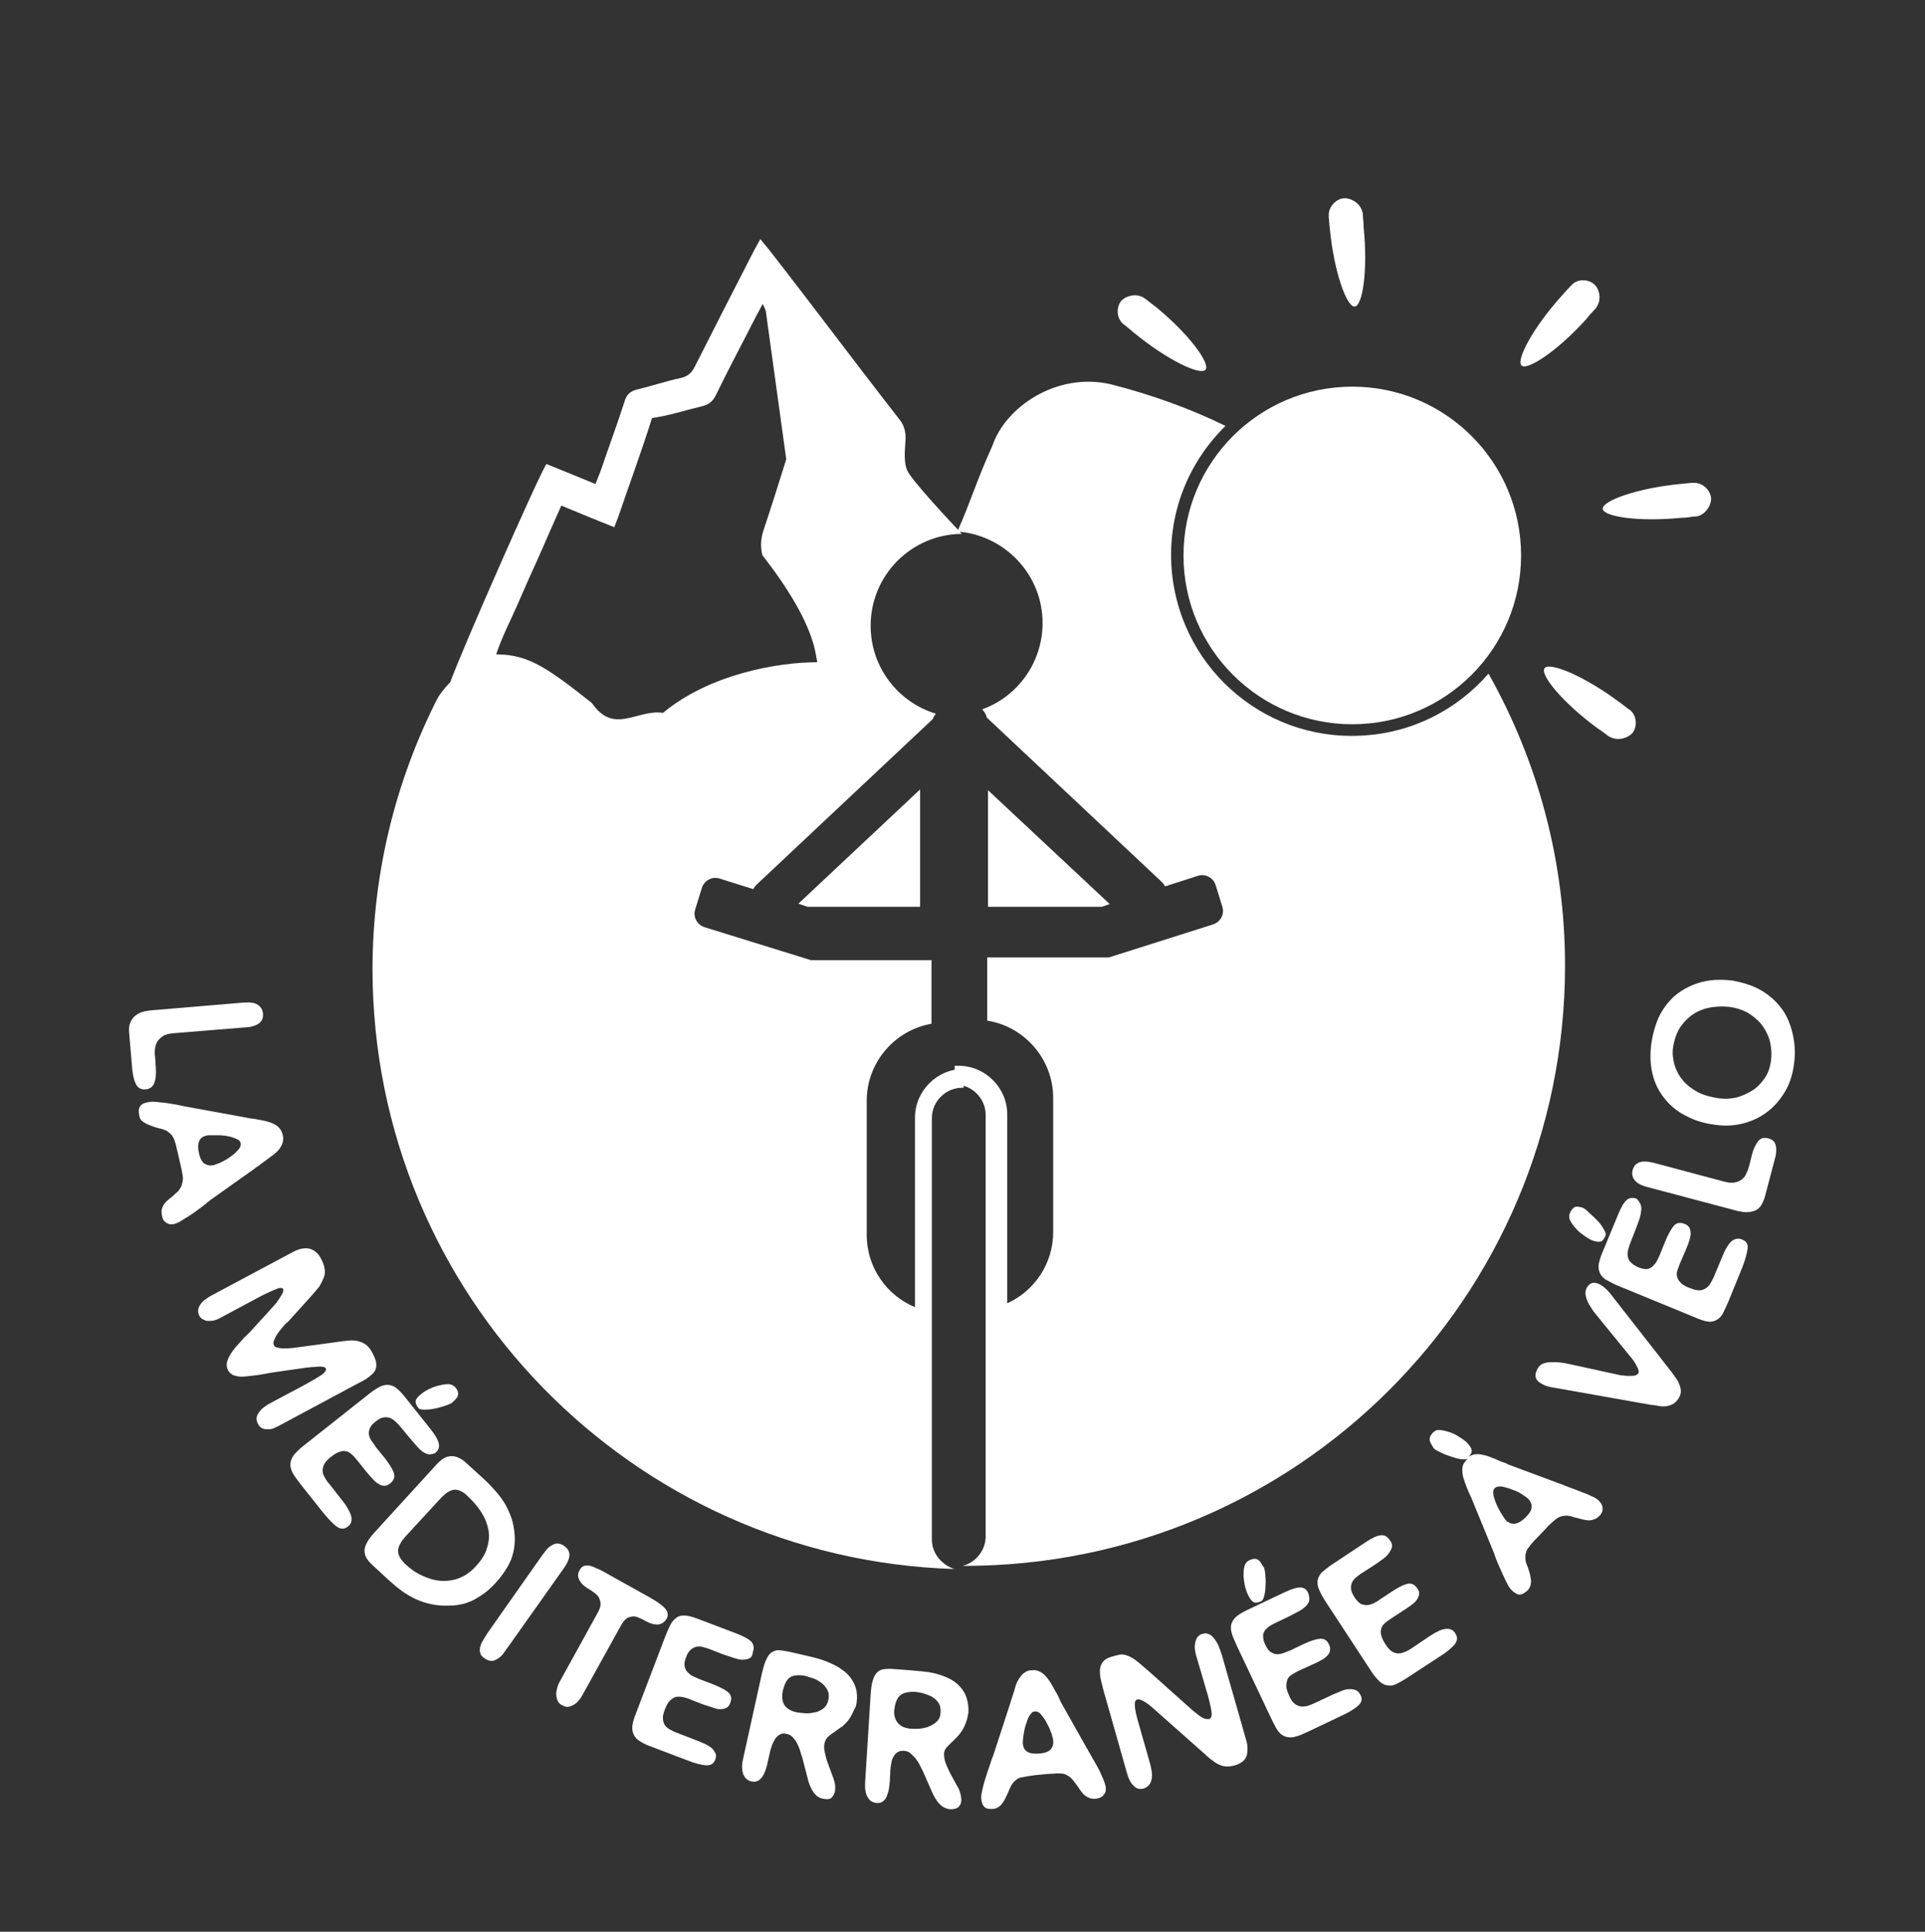 <?xml version="1.0" encoding="utf-8"?>
<!-- Generator: Adobe Illustrator 19.1.0, SVG Export Plug-In . SVG Version: 6.00 Build 0)  -->
<svg version="1.1" id="Calque_1" xmlns="http://www.w3.org/2000/svg" xmlns:xlink="http://www.w3.org/1999/xlink" x="0px" y="0px"
	 viewBox="0 0 490.4 492.1" style="enable-background:new 0 0 490.4 492.1;" xml:space="preserve">
<rect x="0" y="0" width="490.4" height="492.1" fill="#333333" stroke="none"/>
<style type="text/css">
	.st0{fill:#FFFFFF;}
	.st1{fill:none;}
</style>
<g>
	<g>
		<path class="st0" d="M44.3,263.2c-1.2,0.1-2.1,0.3-2.7,0.7c-0.6,0.4-1.1,0.8-1.5,1.4c-0.3,0.5-0.5,1.1-0.6,1.8
			c-0.1,0.7-0.1,1.3,0,2l0.2,2.9c0.1,1.6,0,2.9-0.4,3.9c-0.4,1-1.1,1.5-2.2,1.6c-1.1,0.1-1.9-0.3-2.4-1.2c-0.5-0.9-0.8-2.1-1-3.8
			l-0.8-9.4c-0.1-1.1,0-2,0.3-2.6c0.3-0.7,0.7-1.3,1.2-1.7c0.5-0.4,1.1-0.8,1.8-1c0.7-0.2,1.4-0.3,2.1-0.4l23.7-2
			c1.7-0.1,2.9,0,3.7,0.6c0.8,0.5,1.2,1.3,1.3,2.2c0,0.4,0,0.8-0.1,1.2c-0.1,0.4-0.4,0.8-0.7,1.1c-0.3,0.3-0.8,0.6-1.4,0.8
			c-0.6,0.2-1.3,0.4-2.1,0.4L44.3,263.2z"/>
		<path class="st0" d="M53.6,305.7L53.6,305.7c-0.1,0.1-0.3,0.3-0.5,0.4s-0.4,0.3-0.6,0.5c-0.6,0.5-1.3,1-2.1,1.6
			c-0.8,0.6-1.5,1.1-2.3,1.6s-1.5,0.9-2.1,1.3c-0.7,0.4-1.2,0.6-1.6,0.7l0,0c-0.2,0-0.4,0.1-0.7,0.1c-0.3,0-0.6,0-0.9-0.2
			c-0.3-0.1-0.6-0.3-0.9-0.6c-0.3-0.3-0.5-0.7-0.6-1.3c-0.1-0.6-0.2-1.1-0.1-1.6c0.1-0.5,0.3-0.9,0.5-1.3c0.3-0.4,0.6-0.8,1-1.1
			c0.4-0.4,0.8-0.7,1.2-1c0.4-0.3,0.7-0.7,1.1-1c0.4-0.3,0.7-0.7,0.9-1.1c0.3-0.4,0.4-0.8,0.5-1.2c0.1-0.4,0.2-0.8,0.2-1.3
			c0-0.5-0.1-1-0.2-1.5c-0.1-0.5-0.2-1.2-0.4-1.9l-0.7-3.1c-0.2-0.8-0.4-1.5-0.5-2.1c-0.2-0.6-0.3-1.1-0.5-1.5s-0.4-0.8-0.7-1.1
			c-0.3-0.3-0.7-0.6-1.1-0.9c-0.4-0.2-1.1-0.5-2.1-0.7c-0.5-0.1-1.1-0.3-1.6-0.5c-0.5-0.2-1-0.4-1.5-0.6c-0.4-0.2-0.8-0.5-1.2-0.8
			c-0.3-0.3-0.5-0.7-0.6-1.2c-0.2-1-0.2-1.8,0.1-2.3c0.3-0.6,0.9-1,2-1.2c0.5-0.1,1.2-0.2,2.1-0.1c0.9,0.1,1.8,0.2,2.8,0.3
			c1,0.2,2,0.3,2.9,0.5c1,0.2,1.8,0.4,2.5,0.5c0.2,0,0.4,0.1,0.6,0.1c0.2,0,0.3,0.1,0.5,0.1l0,0l13.7,2.5c0.3,0.1,0.7,0.1,1,0.2
			c0.3,0,0.6,0.1,0.9,0.1c1,0.2,1.8,0.3,2.7,0.5c0.8,0.2,1.6,0.4,2.2,0.7c0.6,0.3,1.2,0.6,1.6,1.1c0.4,0.4,0.7,1,0.9,1.7
			c0.2,0.7,0.2,1.4,0,2.1c-0.2,0.6-0.5,1.2-1,1.8c-0.5,0.6-1.1,1.1-1.8,1.6c-0.7,0.5-1.5,1.1-2.3,1.7c-0.3,0.2-0.6,0.4-0.9,0.7
			c-0.3,0.2-0.7,0.4-1,0.7L53.6,305.7z M50.7,290.8c-0.3,0.8-0.3,1.8,0,3c0.3,1.4,0.8,2.3,1.5,2.7c0.7,0.4,1.4,0.5,2.3,0.3
			c0.3-0.1,0.8-0.3,1.6-0.6c0.8-0.4,1.6-0.8,2.4-1.4c0.8-0.5,1.5-1.1,2.1-1.8c0.6-0.6,0.8-1.2,0.7-1.8c-0.1-0.4-0.3-0.7-0.7-0.9
			c-0.4-0.2-0.9-0.4-1.5-0.6c-0.6-0.2-1.2-0.3-1.9-0.4c-0.7-0.1-1.3-0.1-1.9-0.1c-0.6,0-1.2,0-1.7,0c-0.5,0-0.8,0-1,0.1
			C51.6,289.5,51,290,50.7,290.8z"/>
		<path class="st0" d="M71.9,338.2c-0.5,0.6-0.9,1.1-1.3,1.7c-0.4,0.6-0.6,1.1-0.8,1.6c-0.2,0.5-0.2,0.9,0,1.2
			c0.1,0.3,0.4,0.5,0.9,0.6c0.4,0.1,1,0.2,1.6,0.2c0.6,0,1.3,0,2.1-0.1c0.8-0.1,1.6-0.2,2.4-0.3l8.8-1.2c1.2-0.2,2.3-0.3,3.3-0.4
			c0.9-0.1,1.8,0,2.5,0.2c0.7,0.2,1.4,0.5,2,1s1.1,1.2,1.6,2.2c0.4,0.8,0.7,1.5,0.8,2.1s0.1,1.2-0.1,1.8c-0.2,0.6-0.7,1.2-1.4,1.7
			c-0.7,0.6-1.6,1.2-2.9,1.8l-20.7,11.1c-0.2,0.1-0.5,0.2-0.9,0.4c-0.4,0.2-0.9,0.3-1.4,0.3c-0.5,0-1,0-1.5-0.2
			c-0.5-0.2-0.9-0.6-1.2-1.2c-0.3-0.6-0.4-1.2-0.3-1.7c0.1-0.5,0.4-1,0.7-1.4c0.3-0.4,0.7-0.8,1.1-1.1c0.4-0.3,0.8-0.5,1-0.7
			l9.2-4.9c2.2-1.2,3.7-2.1,4.6-2.7c0.9-0.7,1.2-1.2,1-1.6c-0.1-0.2-0.4-0.4-0.8-0.4c-0.4-0.1-1-0.1-1.7,0c-0.7,0-1.5,0.1-2.4,0.2
			s-1.9,0.3-2.9,0.4l-6.2,0.9l0,0c-0.4,0.1-0.7,0.1-1.1,0.2c-0.4,0.1-0.7,0.1-1.1,0.2c-1,0.2-2,0.3-2.9,0.4
			c-0.9,0.1-1.7,0.2-2.5,0.2c-0.7,0-1.4-0.2-2-0.4c-0.6-0.3-1-0.7-1.3-1.2c-0.3-0.6-0.4-1.3-0.3-1.9c0.1-0.7,0.4-1.3,0.8-2
			c0.4-0.7,0.9-1.4,1.5-2.1s1.3-1.4,1.9-2.1c0.2-0.3,0.5-0.5,0.8-0.8c0.3-0.3,0.5-0.5,0.8-0.8l0,0l4.4-4.8c0.5-0.6,1.1-1.2,1.7-1.9
			c0.6-0.6,1-1.2,1.4-1.8c0.4-0.6,0.7-1.1,0.9-1.5c0.2-0.5,0.2-0.8,0.1-1.1c-0.2-0.3-0.9-0.3-2,0.2c-1.2,0.5-2.8,1.2-4.8,2.3
			l-9.5,5.1c-0.4,0.2-0.9,0.4-1.4,0.5c-0.5,0.1-1,0.1-1.4,0.1c-0.5,0-0.9-0.2-1.3-0.4c-0.4-0.2-0.7-0.5-0.9-0.9
			c-0.3-0.6-0.4-1.1-0.3-1.6c0.1-0.5,0.3-1,0.7-1.5c0.4-0.5,0.8-0.9,1.3-1.2c0.5-0.4,1-0.7,1.6-1l20.6-11c0.4-0.2,0.8-0.4,1.4-0.6
			c0.6-0.2,1.2-0.3,1.9-0.3c0.7,0,1.4,0.2,2,0.6s1.3,1,1.8,2.1c0.5,0.9,0.8,1.8,0.9,2.5c0.1,0.7,0.1,1.5-0.2,2.2
			c-0.3,0.8-0.7,1.6-1.2,2.4c-0.6,0.7-1.3,1.6-2.3,2.7l-5.7,6.3C72.9,337,72.4,337.6,71.9,338.2z"/>
		<path class="st0" d="M109.4,370.5c-0.5,0-1.1-0.3-1.6-0.6c-0.6-0.4-1.1-0.9-1.7-1.6c-0.6-0.7-1.2-1.4-1.9-2.2l-1.9-2.3
			c-0.5-0.6-1-1.2-1.5-1.6c-0.5-0.5-1-0.8-1.5-1c-0.5-0.2-1.1-0.2-1.7-0.1c-0.6,0.1-1.3,0.5-2.1,1.2c-0.7,0.5-1.1,1.1-1.3,1.6
			c-0.2,0.5-0.3,1.1-0.2,1.6c0.1,0.5,0.3,1.1,0.7,1.6s0.7,1,1.1,1.6l2.2,2.7c1.1,1.4,1.9,2.7,2.3,3.7c0.4,1,0.1,2-0.9,2.8
			c-0.5,0.4-1,0.6-1.5,0.6c-0.5,0-1-0.2-1.5-0.5s-1-0.7-1.5-1.3c-0.5-0.5-1-1.1-1.5-1.7l-2.4-3c-0.5-0.6-0.9-1.1-1.4-1.5
			c-0.4-0.4-0.9-0.7-1.4-0.8c-0.5-0.1-1.1-0.1-1.8,0.2c-0.7,0.2-1.4,0.7-2.3,1.4c-0.7,0.6-1.2,1.1-1.5,1.7c-0.3,0.6-0.4,1.1-0.4,1.7
			c0,0.6,0.2,1.1,0.5,1.6c0.3,0.5,0.6,1.1,1.1,1.6l3.2,4.1c0.6,0.7,1.1,1.4,1.5,2.1c0.4,0.7,0.7,1.3,0.9,1.9
			c0.2,0.6,0.2,1.1,0.1,1.6c-0.1,0.5-0.4,0.9-0.9,1.3c-0.9,0.7-1.8,0.7-2.8,0c-1-0.7-2.1-1.9-3.5-3.6l-5.8-7.3
			c-0.9-1.2-1.6-2.1-2-2.9s-0.6-1.6-0.5-2.4c0.1-0.7,0.4-1.4,0.9-2.1c0.5-0.6,1.3-1.4,2.3-2.2l16.3-12.9c1.1-0.9,2.1-1.6,3-2.1
			s1.8-0.7,2.6-0.6c0.7,0.1,1.4,0.4,2,0.9c0.6,0.5,1.3,1.2,2,2.1l6.7,8.4c1.1,1.4,1.8,2.6,2,3.6c0.2,0.9-0.1,1.7-1,2.4
			C110.5,370.3,109.9,370.5,109.4,370.5z M113.7,358c-0.9,0.3-1.8,0.6-2.8,0.8s-1.9,0.3-2.7,0.3c-0.8,0-1.4-0.1-1.6-0.4
			c-0.6-0.7-0.8-1.4-0.7-1.9c0.1-0.5,0.7-1.2,1.7-1.9c0.3-0.3,0.9-0.6,1.6-1c0.8-0.4,1.6-0.7,2.4-0.9s1.7-0.4,2.5-0.4
			c0.8,0,1.4,0.3,1.9,0.8c0.6,0.7,0.8,1.4,0.7,1.9c-0.1,0.6-0.5,1.1-1.2,1.7C115.2,357.4,114.6,357.7,113.7,358z"/>
		<path class="st0" d="M130.2,397.3c-0.8,1.9-2.1,3.9-3.9,5.9c-1,1.1-2.1,2.1-3.1,2.8c-1,0.7-2,1.3-3,1.8c-1,0.4-1.9,0.8-2.8,0.9
			c-0.9,0.2-1.7,0.3-2.5,0.3c-1.7,0.1-3.3,0-4.8-0.3c-1.5-0.3-2.8-0.7-4.1-1.3c-1.3-0.6-2.5-1.3-3.6-2.1c-1.1-0.8-2.3-1.8-3.4-2.8
			l-4.1-3.8c-0.8-0.7-1.4-1.5-1.7-2.1c-0.3-0.7-0.4-1.4-0.3-2c0.1-0.7,0.4-1.3,0.8-2c0.4-0.7,1-1.4,1.6-2.1l15.7-17.2
			c0.5-0.6,1.1-1.1,1.6-1.5s1.2-0.7,1.8-0.8c0.6-0.1,1.3-0.1,2.1,0.2c0.7,0.3,1.6,0.8,2.4,1.6l4.5,4.1c1,0.9,1.9,1.9,2.8,2.9
			c0.9,1,1.7,2.1,2.4,3.2c0.7,1.2,1.2,2.4,1.7,3.7c0.4,1.3,0.7,2.7,0.8,4.3C131.3,393.3,130.9,395.4,130.2,397.3z M103.4,391.3
			c-0.6,0.7-1.1,1.3-1.4,1.9c-0.4,0.6-0.5,1.2-0.6,1.7c0,0.6,0.1,1.1,0.4,1.7c0.3,0.6,0.8,1.2,1.5,1.9c1.3,1.2,2.7,2.2,4.3,2.9
			c1.5,0.7,3.1,1.2,4.7,1.3s3.2-0.1,4.7-0.7c1.5-0.6,3-1.6,4.3-3.1c1.4-1.5,2.4-3.1,2.8-4.7c0.5-1.6,0.6-3.1,0.3-4.6
			c-0.3-1.5-0.9-3-1.8-4.4c-0.9-1.4-2.1-2.8-3.5-4.1l-0.1-0.1c-0.7-0.7-1.4-1.1-2-1.3c-0.6-0.2-1.2-0.3-1.8-0.1
			c-0.6,0.2-1.2,0.5-1.8,1c-0.6,0.5-1.2,1.1-1.8,1.8L103.4,391.3z"/>
		<path class="st0" d="M129.4,419.6c-0.5,0.7-0.9,1.2-1.3,1.8c-0.4,0.5-0.9,0.9-1.4,1.2c-0.5,0.3-0.9,0.5-1.5,0.5
			c-0.5,0-1.1-0.2-1.7-0.6c-0.6-0.4-1-0.8-1.1-1.3c-0.2-0.5-0.2-1-0.1-1.5c0.1-0.5,0.3-1.1,0.7-1.7c0.3-0.6,0.8-1.3,1.2-2l14-19.9
			c0.3-0.4,0.6-0.8,1-1.3c0.4-0.5,0.8-0.8,1.3-1.1c0.5-0.3,1-0.5,1.5-0.5c0.5,0,1.1,0.2,1.7,0.6c0.6,0.4,1,0.9,1.2,1.4
			c0.2,0.5,0.2,1,0.1,1.5c-0.1,0.5-0.3,1-0.6,1.6c-0.3,0.5-0.6,1-0.9,1.4L129.4,419.6z"/>
		<path class="st0" d="M168.5,413.6c-0.5,0.2-1,0.3-1.5,0.2c-0.5,0-1.1-0.2-1.6-0.4c-0.5-0.2-1-0.5-1.4-0.7
			c-0.5-0.3-1.1-0.5-1.5-0.7c-0.5-0.2-1-0.3-1.5-0.2s-1,0.2-1.4,0.5c-0.4,0.3-0.9,0.9-1.3,1.6l-9.7,17.5c-0.3,0.5-0.6,1.1-1,1.6
			c-0.4,0.5-0.8,0.9-1.3,1.2c-0.5,0.3-1,0.5-1.5,0.6c-0.5,0.1-1-0.1-1.6-0.4c-0.6-0.3-1-0.7-1.2-1.3c-0.2-0.5-0.3-1.1-0.3-1.6
			c0-0.6,0.2-1.2,0.3-1.7c0.2-0.6,0.4-1.1,0.7-1.6l9.7-17.6c0.4-0.8,0.6-1.4,0.6-2c0-0.6-0.2-1.1-0.4-1.6c-0.3-0.5-0.6-0.8-1-1.1
			c-0.4-0.3-0.8-0.6-1.1-0.8c-1.3-0.7-2.3-1.5-2.8-2.4c-0.5-0.9-0.6-1.7-0.1-2.6c0.2-0.4,0.5-0.8,0.8-1c0.3-0.2,0.7-0.3,1.3-0.3
			c0.5,0,1.2,0.2,2,0.6c0.8,0.3,1.8,0.8,3,1.5l10.4,5.8c2,1.1,3.5,2.1,4.3,3s0.9,1.8,0.4,2.7C169.4,413,169,413.4,168.5,413.6z"/>
		<path class="st0" d="M190.8,422.5c-0.5,0.2-1.1,0.3-1.7,0.3s-1.4-0.2-2.3-0.5s-1.8-0.6-2.7-0.9l-2.8-1.1c-0.7-0.3-1.4-0.5-2.1-0.7
			c-0.6-0.2-1.2-0.2-1.8-0.1c-0.5,0.1-1,0.4-1.5,0.8c-0.4,0.4-0.9,1.1-1.2,2.1c-0.3,0.8-0.4,1.5-0.3,2c0.1,0.6,0.3,1.1,0.7,1.5
			c0.4,0.4,0.8,0.8,1.4,1.1c0.6,0.3,1.2,0.5,1.8,0.8l3.2,1.2c1.7,0.7,3,1.3,3.9,2c0.9,0.7,1.1,1.7,0.6,2.9c-0.2,0.6-0.6,1-1,1.2
			c-0.4,0.2-0.9,0.3-1.5,0.3c-0.6,0-1.2-0.1-1.9-0.4c-0.7-0.2-1.4-0.5-2.2-0.7l-3.6-1.4c-0.7-0.3-1.4-0.5-2-0.6
			c-0.6-0.1-1.1-0.1-1.7,0c-0.5,0.2-1,0.5-1.5,1c-0.5,0.5-0.9,1.3-1.3,2.4c-0.3,0.8-0.5,1.6-0.4,2.2c0,0.6,0.2,1.2,0.5,1.6
			s0.7,0.8,1.3,1.1c0.5,0.3,1.1,0.6,1.7,0.8l4.9,1.9c0.9,0.3,1.7,0.7,2.4,1c0.7,0.4,1.3,0.7,1.7,1.1s0.7,0.9,0.9,1.3s0.1,1-0.1,1.6
			c-0.4,1-1.2,1.5-2.4,1.4c-1.2-0.1-2.8-0.5-4.8-1.3l-8.7-3.3c-1.4-0.5-2.5-1-3.2-1.5c-0.8-0.4-1.3-1-1.7-1.8
			c-0.3-0.7-0.4-1.4-0.3-2.2c0.1-0.8,0.4-1.8,0.9-3.1l7.4-19.4c0.5-1.3,1-2.5,1.5-3.4c0.5-0.9,1.2-1.5,1.9-1.9
			c0.7-0.3,1.4-0.3,2.2-0.2c0.8,0.1,1.7,0.4,2.8,0.8l10,3.8c1.7,0.7,2.9,1.3,3.6,2c0.6,0.7,0.8,1.6,0.4,2.6
			C191.7,421.9,191.3,422.3,190.8,422.5z"/>
		<path class="st0" d="M216.9,437c-0.4,0.7-0.8,1.3-1.3,1.8c-0.5,0.5-0.9,1-1.5,1.3c-0.5,0.4-1,0.7-1.5,1.1
			c-0.6,0.4-1.2,0.8-1.6,1.2c-0.5,0.4-0.7,0.9-0.9,1.5c-0.2,0.7-0.2,1.5,0,2.4c0.2,0.9,0.4,1.8,0.7,2.6l1.4,3.8l0,0
			c0.2,0.4,0.3,1,0.5,1.7c0.1,0.7,0.1,1.4,0,2c-0.2,0.7-0.5,1.2-0.9,1.6c-0.5,0.4-1.2,0.4-2.2,0.2c-1-0.2-1.8-0.8-2.4-1.7
			c-0.6-0.9-1.2-2.2-1.5-3.7l0,0l-1.3-5c-0.2-0.6-0.4-1.2-0.6-1.9c-0.2-0.7-0.5-1.3-0.8-1.9c-0.3-0.6-0.7-1.1-1.1-1.5
			c-0.4-0.4-0.9-0.7-1.5-0.8l0,0c-0.7-0.2-1.3-0.1-1.8,0.2c-0.5,0.3-0.9,0.7-1.2,1.2c-0.3,0.5-0.6,1.1-0.8,1.7
			c-0.2,0.6-0.4,1.2-0.5,1.8l-0.5,2.2c-0.2,1.1-0.5,2-0.8,2.7s-0.6,1.2-1,1.6c-0.4,0.4-0.7,0.6-1.1,0.7c-0.4,0.1-0.9,0.1-1.3,0
			c-0.9-0.2-1.6-0.8-2-1.7c-0.4-1-0.5-2.3-0.1-4l4.8-21.8c0.4-1.6,0.7-2.8,1.2-3.7c0.4-0.9,0.9-1.5,1.5-1.8c0.6-0.3,1.2-0.5,1.9-0.4
			c0.7,0.1,1.6,0.2,2.5,0.4l3.9,0.9c1,0.2,2,0.5,3.2,0.8c1.1,0.3,2.2,0.7,3.3,1.2c1.1,0.5,2.1,1,3,1.7c0.9,0.6,1.7,1.4,2.3,2.3
			c0.6,0.9,1.1,1.9,1.3,3.1c0.2,1.2,0.2,2.5-0.2,4C217.6,435.4,217.3,436.3,216.9,437z M199.8,434.3c0.6,0.9,1.6,1.6,3.2,1.9
			c0.3,0.1,0.8,0.1,1.6,0.2c0.8,0.1,1.6,0.1,2.5-0.1c0.9-0.1,1.7-0.4,2.4-0.9c0.8-0.5,1.3-1.3,1.5-2.3c0.3-1.1,0.1-2.1-0.4-2.9
			c-0.5-0.8-1.1-1.4-1.8-1.8c-0.7-0.5-1.4-0.8-2.1-1c-0.7-0.2-1.1-0.3-1.2-0.4c-1.8-0.4-3.2-0.3-4.1,0.2s-1.6,1.8-2,3.7
			C199.1,432.3,199.3,433.4,199.8,434.3z"/>
		<path class="st0" d="M246,439c-0.3,0.8-0.6,1.4-1,2c-0.4,0.6-0.8,1.1-1.2,1.5s-0.9,0.9-1.3,1.3c-0.6,0.5-1,1-1.4,1.4
			c-0.4,0.5-0.6,1-0.6,1.6c0,0.7,0.1,1.5,0.4,2.3c0.3,0.8,0.7,1.7,1.1,2.5l1.9,3.5l0,0c0.3,0.4,0.5,0.9,0.7,1.6
			c0.2,0.7,0.3,1.3,0.3,1.9c0,0.7-0.3,1.3-0.7,1.7c-0.4,0.4-1.1,0.6-2.1,0.6c-1-0.1-1.9-0.5-2.7-1.3s-1.5-2-2.1-3.4l0,0l-2.1-4.8
			c-0.3-0.6-0.6-1.2-0.9-1.8s-0.7-1.2-1.1-1.7c-0.4-0.5-0.9-0.9-1.3-1.3s-1-0.5-1.6-0.6l0,0c-0.7,0-1.3,0.1-1.7,0.4
			c-0.5,0.3-0.8,0.8-1.1,1.3c-0.3,0.6-0.4,1.2-0.5,1.8c-0.1,0.7-0.2,1.3-0.2,1.9l-0.1,2.2c-0.1,1.1-0.2,2.1-0.4,2.8
			s-0.4,1.3-0.7,1.8c-0.3,0.4-0.6,0.7-1,0.9c-0.4,0.2-0.8,0.2-1.3,0.2c-0.9-0.1-1.7-0.5-2.2-1.4c-0.6-0.9-0.8-2.2-0.7-3.9l1.4-22.3
			c0.1-1.6,0.3-2.9,0.6-3.8c0.3-0.9,0.7-1.6,1.2-2c0.5-0.4,1.1-0.7,1.8-0.7c0.7-0.1,1.6-0.1,2.6,0l4,0.3c1,0.1,2.1,0.2,3.2,0.3
			s2.3,0.3,3.4,0.6c1.1,0.3,2.2,0.7,3.2,1.2c1,0.5,1.9,1.1,2.6,1.9c0.8,0.8,1.4,1.7,1.8,2.9c0.4,1.1,0.6,2.5,0.5,4
			C246.5,437.4,246.3,438.3,246,439z M228.8,439c0.7,0.8,1.9,1.3,3.4,1.4c0.3,0,0.8,0,1.6,0c0.8,0,1.6-0.2,2.4-0.4
			c0.8-0.3,1.6-0.7,2.3-1.3c0.7-0.6,1.1-1.4,1.1-2.5c0.1-1.2-0.2-2.1-0.8-2.8c-0.6-0.7-1.3-1.2-2.1-1.5c-0.8-0.3-1.5-0.6-2.2-0.7
			c-0.7-0.1-1.1-0.2-1.2-0.2c-1.8-0.1-3.2,0.2-4,0.9c-0.8,0.7-1.3,2-1.5,3.9C227.7,437.1,228.1,438.2,228.8,439z"/>
		<path class="st0" d="M276.9,445.4L276.9,445.4c0.1,0.1,0.2,0.3,0.3,0.5c0.1,0.2,0.2,0.4,0.4,0.7c0.4,0.7,0.8,1.5,1.3,2.3
			c0.5,0.8,0.9,1.6,1.3,2.4c0.4,0.8,0.7,1.6,1,2.3c0.3,0.7,0.4,1.3,0.5,1.7l0,0c0,0.2,0,0.4,0,0.7s-0.1,0.6-0.3,0.9
			c-0.2,0.3-0.4,0.6-0.7,0.8c-0.3,0.2-0.8,0.4-1.4,0.5c-0.6,0.1-1.1,0-1.6-0.1c-0.5-0.2-0.9-0.4-1.3-0.7s-0.7-0.7-1-1.1
			c-0.3-0.4-0.6-0.8-0.9-1.3c-0.3-0.4-0.6-0.8-0.9-1.2s-0.6-0.7-0.9-1c-0.4-0.3-0.7-0.5-1.1-0.7c-0.4-0.2-0.8-0.3-1.3-0.3
			c-0.5,0-1-0.1-1.5,0c-0.6,0-1.2,0.1-1.9,0.1l-3.1,0.3c-0.8,0.1-1.5,0.2-2.1,0.3c-0.6,0.1-1.1,0.2-1.6,0.3
			c-0.5,0.1-0.9,0.3-1.2,0.6c-0.3,0.2-0.7,0.6-1,1c-0.3,0.4-0.6,1.1-1,2c-0.2,0.5-0.4,1-0.7,1.5c-0.2,0.5-0.5,1-0.8,1.4
			c-0.3,0.4-0.6,0.8-1,1c-0.4,0.3-0.8,0.4-1.2,0.5c-1,0.1-1.8,0-2.3-0.4c-0.5-0.4-0.8-1.1-0.9-2.1c-0.1-0.5,0-1.2,0.2-2.1
			c0.2-0.8,0.4-1.8,0.7-2.7c0.3-1,0.6-1.9,0.9-2.8c0.3-0.9,0.6-1.7,0.8-2.4c0.1-0.2,0.1-0.4,0.2-0.5c0.1-0.2,0.1-0.3,0.2-0.5l0,0
			l4.3-13.2c0.1-0.3,0.2-0.6,0.3-1c0.1-0.3,0.2-0.6,0.3-0.9c0.3-0.9,0.6-1.8,0.8-2.6s0.6-1.5,1-2.1c0.4-0.6,0.8-1.1,1.3-1.4
			c0.5-0.4,1.1-0.6,1.8-0.6c0.8-0.1,1.4,0,2,0.3s1.1,0.6,1.6,1.2c0.5,0.5,0.9,1.2,1.4,1.9c0.4,0.8,0.9,1.6,1.4,2.5
			c0.2,0.3,0.4,0.7,0.5,1s0.4,0.7,0.5,1.1L276.9,445.4z M261.8,446.3c0.7,0.4,1.7,0.5,3,0.4c1.4-0.1,2.4-0.5,2.9-1.1
			c0.5-0.6,0.7-1.4,0.6-2.3c0-0.3-0.2-0.8-0.4-1.6c-0.3-0.8-0.6-1.7-1.1-2.5c-0.4-0.9-0.9-1.6-1.5-2.3c-0.5-0.7-1.1-1-1.7-0.9
			c-0.4,0-0.7,0.2-1,0.6c-0.3,0.4-0.6,0.8-0.8,1.4c-0.2,0.6-0.4,1.2-0.6,1.8c-0.2,0.6-0.3,1.3-0.4,1.9s-0.2,1.2-0.2,1.6
			c0,0.5-0.1,0.8,0,1C260.7,445.3,261.1,445.9,261.8,446.3z"/>
		<path class="st0" d="M303.7,435.6c1,0.8,1.8,1.5,2.5,1.9c0.7,0.4,1.3,0.5,1.9,0.4c0.5-0.2,0.7-0.9,0.5-2.1
			c-0.2-1.3-0.7-3.4-1.6-6.3l-2.2-7.5c-0.2-0.6-0.3-1.2-0.4-1.9c-0.1-0.6,0-1.2,0.1-1.7c0.1-0.5,0.3-1,0.6-1.4
			c0.3-0.4,0.8-0.7,1.3-0.8c0.6-0.2,1.1-0.1,1.6,0.1c0.5,0.2,0.9,0.6,1.3,1.1c0.4,0.5,0.8,1.1,1.1,1.8c0.3,0.7,0.6,1.6,0.9,2.5
			l6.2,21.7c0.2,0.7,0.3,1.3,0.3,2c0,0.6,0,1.2-0.2,1.8c-0.2,0.6-0.5,1.1-1,1.5c-0.5,0.4-1.2,0.8-2,1c-0.7,0.2-1.3,0.3-1.9,0.3
			c-0.6,0-1.2-0.1-1.7-0.3c-0.6-0.2-1.2-0.5-1.8-1c-0.6-0.4-1.4-1-2.2-1.8l-13.2-11.7c-0.9-0.8-1.7-1.4-2.4-1.8
			c-0.7-0.4-1.3-0.6-1.8-0.4c-0.4,0.1-0.5,0.5-0.5,1.3s0.2,2,0.7,3.8l3.3,11.6c0.1,0.5,0.2,1,0.3,1.6c0.1,0.6,0.1,1.2,0,1.8
			c-0.1,0.6-0.3,1.1-0.6,1.5s-0.8,0.8-1.4,1c-1,0.3-1.9,0.1-2.6-0.7c-0.8-0.7-1.3-1.8-1.7-3.2l-6.1-21.5c-0.2-0.8-0.4-1.6-0.6-2.5
			c-0.2-0.8-0.2-1.6-0.2-2.4c0.1-0.7,0.3-1.4,0.8-2c0.5-0.6,1.2-1,2.3-1.3c0.8-0.2,1.4-0.4,2-0.5c0.6-0.1,1.2,0,2,0.3
			c0.6,0.2,1.3,0.6,2.1,1.2c0.8,0.6,1.8,1.5,3.1,2.6L303.7,435.6L303.7,435.6z"/>
		<path class="st0" d="M333.5,407.9c-0.2,0.5-0.5,1-1,1.4c-0.5,0.5-1.1,0.9-1.9,1.3c-0.8,0.4-1.6,0.9-2.5,1.3l-2.7,1.3
			c-0.7,0.3-1.4,0.7-1.9,1c-0.6,0.4-1,0.8-1.3,1.2c-0.3,0.5-0.5,1-0.4,1.6c0,0.6,0.2,1.4,0.7,2.3c0.4,0.8,0.8,1.3,1.3,1.6
			c0.5,0.3,1,0.5,1.5,0.5c0.6,0,1.1-0.1,1.7-0.3s1.2-0.5,1.8-0.7l3.1-1.5c1.7-0.8,3.1-1.3,4.2-1.4c1.1-0.2,2,0.3,2.5,1.5
			c0.3,0.6,0.3,1.1,0.2,1.6c-0.1,0.5-0.4,0.9-0.8,1.3c-0.4,0.4-0.9,0.8-1.6,1.1c-0.6,0.4-1.3,0.7-2,1l-3.5,1.6
			c-0.7,0.3-1.3,0.7-1.8,1c-0.5,0.3-0.9,0.7-1.1,1.2c-0.2,0.5-0.3,1.1-0.3,1.8s0.4,1.6,0.8,2.6c0.4,0.8,0.8,1.4,1.3,1.8
			s1,0.6,1.5,0.7c0.5,0.1,1.1,0,1.7-0.1c0.6-0.2,1.2-0.4,1.8-0.7l4.7-2.2c0.9-0.4,1.7-0.7,2.4-1c0.7-0.3,1.4-0.4,2-0.4
			c0.6,0,1.1,0.1,1.6,0.3c0.4,0.2,0.8,0.6,1.1,1.2c0.5,1,0.3,1.9-0.6,2.7c-0.9,0.8-2.3,1.7-4.3,2.6l-8.4,4c-1.3,0.6-2.4,1.1-3.3,1.3
			c-0.9,0.3-1.7,0.2-2.5,0c-0.7-0.2-1.3-0.7-1.8-1.3c-0.5-0.6-1-1.6-1.6-2.8l-8.9-18.8c-0.6-1.3-1.1-2.4-1.4-3.4
			c-0.3-1-0.3-1.9,0-2.7c0.3-0.7,0.7-1.2,1.3-1.7c0.6-0.5,1.5-1,2.5-1.5l9.7-4.6c1.7-0.8,3-1.2,3.9-1.2c1,0,1.7,0.5,2.1,1.5
			C333.6,406.8,333.6,407.4,333.5,407.9z M322.3,400.8c0.1,0.9,0.2,1.9,0.1,2.9c0,1-0.1,1.9-0.3,2.7c-0.2,0.8-0.4,1.3-0.8,1.5
			c-0.9,0.4-1.5,0.5-2,0.2c-0.5-0.3-1-1-1.5-2.1c-0.2-0.4-0.4-1-0.6-1.8c-0.2-0.8-0.3-1.7-0.4-2.6c0-0.9,0-1.7,0.2-2.5
			c0.2-0.8,0.6-1.3,1.2-1.6c0.8-0.4,1.5-0.5,2-0.3c0.5,0.2,1,0.7,1.4,1.6C322.1,399.2,322.2,399.9,322.3,400.8z"/>
		<path class="st0" d="M354.6,394.1c-0.1,0.5-0.4,1-0.8,1.6s-1,1.1-1.7,1.6c-0.7,0.5-1.5,1.1-2.3,1.6l-2.5,1.6
			c-0.7,0.4-1.3,0.9-1.8,1.3c-0.5,0.4-0.9,0.9-1.1,1.4s-0.3,1.1-0.2,1.7c0.1,0.6,0.4,1.3,1,2.2c0.5,0.7,1,1.2,1.5,1.5
			c0.5,0.2,1,0.3,1.6,0.3c0.6-0.1,1.1-0.2,1.7-0.5c0.6-0.3,1.1-0.6,1.6-1l2.9-1.9c1.5-1,2.8-1.7,3.9-2c1.1-0.3,2,0.1,2.7,1.2
			c0.4,0.5,0.5,1,0.4,1.5c-0.1,0.5-0.3,1-0.6,1.4c-0.4,0.5-0.8,0.9-1.4,1.3c-0.6,0.4-1.2,0.9-1.9,1.3l-3.2,2.1
			c-0.6,0.4-1.2,0.8-1.6,1.2c-0.5,0.4-0.8,0.8-0.9,1.4c-0.2,0.5-0.2,1.1,0,1.8c0.2,0.7,0.6,1.5,1.2,2.4c0.5,0.7,1,1.3,1.5,1.6
			c0.5,0.3,1.1,0.5,1.6,0.5s1.1-0.1,1.7-0.4c0.6-0.2,1.1-0.5,1.7-0.9l4.3-2.9c0.8-0.5,1.5-1,2.2-1.3c0.7-0.4,1.3-0.6,1.9-0.7
			c0.6-0.1,1.1-0.1,1.6,0.1c0.5,0.2,0.9,0.5,1.2,1.1c0.6,0.9,0.5,1.8-0.3,2.8c-0.8,0.9-2.1,2-3.9,3.1l-7.8,5.1
			c-1.2,0.8-2.3,1.4-3.1,1.8c-0.8,0.4-1.6,0.5-2.4,0.3c-0.7-0.1-1.4-0.5-2-1.1c-0.6-0.6-1.3-1.4-2-2.5l-11.4-17.4
			c-0.8-1.2-1.4-2.3-1.8-3.2c-0.4-0.9-0.6-1.8-0.4-2.7c0.2-0.7,0.5-1.3,1.1-1.9c0.6-0.5,1.3-1.1,2.3-1.8l8.9-5.9
			c1.5-1,2.8-1.6,3.7-1.7c1-0.1,1.7,0.3,2.3,1.2C354.6,393,354.7,393.6,354.6,394.1z"/>
		<path class="st0" d="M364.2,366.7c0-0.6,0.3-1.2,0.9-1.8c0.5-0.5,1.1-0.7,1.9-0.6c0.8,0.1,1.6,0.3,2.5,0.6
			c0.8,0.3,1.6,0.7,2.3,1.2c0.7,0.4,1.2,0.8,1.6,1.1c0.9,0.8,1.3,1.5,1.5,2.1c0.1,0.6-0.1,1.1-0.8,1.8c0.5-0.3,1-0.5,1.6-0.6
			c0.6-0.1,1.2-0.1,1.9,0.1c0.7,0.1,1.4,0.3,2.1,0.6c0.8,0.3,1.6,0.6,2.4,1c0.3,0.1,0.7,0.3,1.1,0.4s0.7,0.3,1.1,0.5l12.9,4.8l0,0
			c0.2,0.1,0.4,0.1,0.6,0.2s0.5,0.2,0.7,0.3c0.7,0.3,1.6,0.6,2.4,0.9c0.9,0.3,1.7,0.7,2.6,1s1.6,0.7,2.3,1c0.7,0.3,1.2,0.7,1.5,1
			l0,0c0.1,0.1,0.3,0.3,0.5,0.6c0.2,0.2,0.3,0.5,0.4,0.9c0.1,0.3,0.1,0.7,0,1.1c-0.1,0.4-0.3,0.8-0.7,1.2c-0.4,0.4-0.9,0.8-1.3,0.9
			c-0.5,0.2-0.9,0.3-1.4,0.3c-0.5,0-1-0.1-1.5-0.2c-0.5-0.1-1-0.3-1.5-0.4c-0.5-0.1-1-0.2-1.4-0.4c-0.5-0.1-0.9-0.2-1.4-0.2
			c-0.5,0-0.9,0.1-1.3,0.2c-0.4,0.1-0.8,0.3-1.2,0.6c-0.4,0.3-0.8,0.6-1.2,1c-0.4,0.4-0.9,0.8-1.4,1.4l-2.2,2.3
			c-0.6,0.6-1.1,1.1-1.5,1.6s-0.7,0.9-1,1.3c-0.3,0.4-0.4,0.8-0.5,1.2c-0.1,0.4-0.1,0.9-0.1,1.4c0,0.5,0.2,1.2,0.6,2.1
			c0.2,0.5,0.3,1,0.5,1.6s0.2,1.1,0.3,1.6c0.1,0.5,0,1-0.1,1.4c-0.1,0.4-0.3,0.8-0.6,1.2c-0.7,0.7-1.4,1.1-2,1.2
			c-0.6,0.1-1.3-0.3-2.1-1c-0.4-0.4-0.8-0.9-1.2-1.7c-0.4-0.8-0.8-1.6-1.2-2.5c-0.4-0.9-0.8-1.8-1.2-2.7c-0.4-0.9-0.7-1.7-0.9-2.4
			c-0.1-0.2-0.1-0.4-0.2-0.5c-0.1-0.2-0.1-0.3-0.2-0.5l0,0l-5.3-12.9c-0.1-0.3-0.2-0.6-0.4-0.9c-0.1-0.3-0.3-0.6-0.4-0.9
			c-0.4-0.9-0.7-1.7-1-2.5c-0.3-0.8-0.5-1.5-0.6-2.2c-0.1-0.7-0.1-1.3,0-1.9c0.1-0.6,0.5-1.1,0.9-1.6c0.1-0.1,0.1-0.1,0.2-0.2
			c0.1-0.1,0.2-0.1,0.2-0.2c-0.3,0.2-0.9,0.2-1.8,0.1c-0.8-0.1-1.7-0.4-2.6-0.7c-0.9-0.3-1.7-0.6-2.5-1c-0.8-0.4-1.4-0.7-1.7-1
			C364.6,367.9,364.2,367.3,364.2,366.7z M386.2,388.1c0.8-0.2,1.6-0.7,2.5-1.6c1-1,1.5-1.9,1.5-2.7c0-0.8-0.4-1.5-1-2.1
			c-0.2-0.2-0.7-0.5-1.4-1s-1.6-0.9-2.5-1.2c-0.9-0.4-1.8-0.6-2.6-0.8c-0.8-0.1-1.5,0-1.9,0.4c-0.3,0.3-0.4,0.6-0.4,1.1
			s0.1,1,0.3,1.6c0.2,0.6,0.4,1.2,0.7,1.8c0.3,0.6,0.6,1.2,0.9,1.7c0.3,0.5,0.6,1,0.9,1.4c0.3,0.4,0.5,0.7,0.6,0.8
			C384.7,388.1,385.4,388.3,386.2,388.1z"/>
		<path class="st0" d="M412.2,350.2c0.4,0.1,0.8,0.2,1.4,0.2c0.5,0.1,1,0.1,1.5,0.1c0.5,0,1,0,1.4-0.1c0.4-0.1,0.7-0.3,0.9-0.6
			c0.1-0.2,0.1-0.5,0-0.8c-0.1-0.4-0.3-0.7-0.5-1.1c-0.2-0.4-0.4-0.8-0.7-1.2s-0.5-0.7-0.7-0.9l-8.8-10.8c-0.5-0.6-0.9-1.1-1.3-1.8
			c-0.4-0.6-0.8-1.2-1-1.8c-0.3-0.6-0.4-1.2-0.5-1.7c-0.1-0.6,0.1-1.1,0.3-1.6c0.5-0.8,1-1.2,1.6-1.3s1.3,0.1,2.1,0.6
			c0.5,0.3,1,0.7,1.5,1.2c0.5,0.5,1,1.1,1.5,1.8l15,19.2c0.4,0.6,0.8,1.1,1.2,1.7c0.4,0.5,0.6,1.1,0.8,1.6c0.2,0.5,0.3,1.1,0.3,1.6
			c0,0.5-0.2,1.1-0.5,1.6c-0.4,0.7-0.9,1.2-1.4,1.5c-0.5,0.3-1.1,0.5-1.7,0.6c-0.6,0.1-1.2,0.1-1.8,0c-0.6-0.1-1.2-0.2-1.8-0.3
			c-0.1,0-0.2,0-0.2,0c-0.1,0-0.1,0-0.2,0l0.1,0l-24.8-4.4c-0.8-0.1-1.4-0.3-1.9-0.4c-0.5-0.2-0.9-0.4-1.3-0.6
			c-0.9-0.5-1.4-1.1-1.5-1.8c-0.1-0.6,0.1-1.4,0.6-2.2c0.1-0.2,0.4-0.5,0.6-0.7s0.7-0.5,1.3-0.6c0.6-0.2,1.3-0.2,2.2-0.2
			c0.9,0,2.1,0.1,3.5,0.4L412.2,350.2z"/>
		<path class="st0" d="M404.9,309c0.7,0.6,1.4,1.3,2.1,2c0.7,0.7,1.2,1.5,1.6,2.2s0.6,1.2,0.4,1.6c-0.4,0.9-0.8,1.4-1.3,1.5
			s-1.4,0-2.5-0.5c-0.4-0.2-0.9-0.5-1.6-1c-0.7-0.5-1.4-1-2-1.7c-0.6-0.6-1.1-1.3-1.5-2s-0.4-1.4-0.2-2c0.4-0.9,0.8-1.4,1.3-1.6
			s1.2-0.1,2.1,0.2C403.7,307.9,404.2,308.3,404.9,309z M417.9,306.7c0.2,0.5,0.3,1.1,0.2,1.7c-0.1,0.7-0.2,1.4-0.5,2.3
			c-0.3,0.8-0.6,1.7-1,2.7l-1.1,2.8c-0.3,0.7-0.5,1.4-0.7,2.1c-0.2,0.6-0.2,1.2-0.1,1.8c0.1,0.6,0.3,1.1,0.8,1.5
			c0.4,0.5,1.1,0.9,2,1.3c0.8,0.3,1.5,0.4,2,0.4c0.6-0.1,1.1-0.3,1.5-0.7c0.4-0.4,0.8-0.8,1.1-1.4c0.3-0.6,0.6-1.1,0.8-1.7l1.3-3.2
			c0.7-1.7,1.4-3,2.1-3.9c0.7-0.9,1.7-1.1,2.9-0.6c0.6,0.2,1,0.6,1.2,1c0.2,0.4,0.3,0.9,0.3,1.5c0,0.6-0.2,1.2-0.4,1.9
			c-0.2,0.7-0.5,1.4-0.8,2.1l-1.5,3.5c-0.3,0.7-0.5,1.4-0.7,1.9c-0.2,0.6-0.2,1.1,0,1.7c0.1,0.5,0.5,1,1,1.5
			c0.5,0.5,1.3,0.9,2.4,1.3c0.8,0.3,1.5,0.5,2.2,0.5c0.6,0,1.2-0.2,1.6-0.5c0.5-0.3,0.9-0.7,1.2-1.2c0.3-0.5,0.6-1.1,0.9-1.7l2-4.8
			c0.4-0.9,0.7-1.7,1.1-2.4c0.4-0.7,0.8-1.3,1.2-1.7c0.4-0.4,0.9-0.7,1.4-0.8c0.5-0.1,1-0.1,1.6,0.2c1,0.4,1.5,1.2,1.3,2.4
			s-0.6,2.8-1.4,4.8l-3.5,8.6c-0.6,1.4-1.1,2.4-1.5,3.2c-0.5,0.8-1.1,1.3-1.8,1.6c-0.7,0.3-1.4,0.4-2.2,0.2c-0.8-0.1-1.8-0.5-3-1
			l-19.2-7.9c-1.3-0.5-2.4-1.1-3.3-1.6c-0.9-0.5-1.5-1.2-1.8-2c-0.3-0.7-0.3-1.4-0.2-2.2c0.2-0.8,0.4-1.7,0.9-2.8l4.1-9.9
			c0.7-1.7,1.4-2.9,2.1-3.5c0.7-0.6,1.6-0.7,2.6-0.3C417.3,305.8,417.7,306.2,417.9,306.7z"/>
		<path class="st0" d="M439.2,301c1.1,0.3,2.1,0.4,2.8,0.2c0.7-0.1,1.3-0.4,1.8-0.8c0.5-0.4,0.9-0.9,1.1-1.5
			c0.3-0.6,0.5-1.2,0.7-1.9l0.7-2.8c0.4-1.6,1-2.7,1.6-3.5c0.7-0.8,1.5-1,2.6-0.7c1.1,0.3,1.7,0.9,1.9,1.9c0.2,1,0.1,2.3-0.4,3.9
			l-2.4,9.1c-0.3,1-0.7,1.8-1.1,2.4c-0.5,0.6-1,1-1.7,1.2c-0.6,0.2-1.3,0.3-2,0.3s-1.4-0.2-2.1-0.3l-23-6.1c-1.6-0.4-2.7-1-3.3-1.8
			c-0.6-0.8-0.7-1.6-0.5-2.5c0.1-0.4,0.3-0.7,0.5-1.1c0.2-0.3,0.6-0.6,1-0.8c0.4-0.2,1-0.3,1.6-0.3c0.6,0,1.3,0.1,2.2,0.3L439.2,301
			z"/>
		<path class="st0" d="M448.5,252.2c2.1,1.2,3.8,2.7,5.2,4.5c1.4,1.8,2.3,3.9,2.9,6.3c0.6,2.4,0.8,4.9,0.5,7.5
			c-0.3,2.7-1,5.2-2.2,7.3c-1.2,2.1-2.7,3.9-4.5,5.3c-1.8,1.4-3.8,2.4-6,3c-2.2,0.6-4.5,0.8-6.9,0.5c-2.7-0.3-5.1-0.9-7.3-2
			c-2.2-1-4.1-2.4-5.6-4.1c-1.5-1.7-2.7-3.7-3.4-6.1s-0.9-4.9-0.6-7.9c0.3-2.5,0.9-4.8,1.8-7c1-2.2,2.3-4,4-5.6
			c1.7-1.5,3.8-2.7,6.3-3.5c2.5-0.8,5.4-1,8.7-0.6C444,250.3,446.4,251,448.5,252.2z M442.3,279.6c1.5-0.4,2.8-1,4.1-1.8
			c1.3-0.8,2.3-1.9,3.2-3.2c0.9-1.3,1.4-2.9,1.6-4.7c0.2-1.8,0-3.4-0.4-5c-0.5-1.5-1.2-2.9-2.2-4.1c-1-1.2-2.2-2.1-3.5-2.9
			c-1.4-0.7-2.9-1.2-4.5-1.4c-2-0.2-3.9-0.1-5.6,0.3c-1.7,0.4-3.1,1.1-4.4,2.1c-1.2,1-2.2,2.1-3,3.5c-0.7,1.4-1.2,2.9-1.4,4.6
			c-0.2,1.4,0,2.9,0.4,4.3c0.4,1.4,1.1,2.7,2.1,3.9c1,1.2,2.3,2.2,3.8,3c1.5,0.8,3.4,1.3,5.5,1.6C439.5,280,440.9,279.9,442.3,279.6
			z"/>
	</g>
	<rect x="242.6" y="271.5" class="st1" width="0.8" height="4.8"/>
	<path class="st1" d="M204.7,164.7c-1.7-7.4-7.1-16.1-13.4-24.1c-0.5-2.2-0.5-4.1,0.3-6.3c2-6,4-12,5.8-18.1
		c0.4-1.2,0.6-2.6,0.4-3.9c-1.7-11.3-3.6-22.6-5.4-33.9c-0.1-0.5-0.4-1-0.8-1.9c-0.7,1.2-1.2,2.1-1.6,3c-3.5,6.7-7,13.4-10.3,20.2
		c-0.8,1.7-1.9,2.5-3.6,2.9c-4.2,1.1-8.4,2.5-12.7,3c-2.6,8.2-5.6,16.4-8.4,24.6c-0.4,1-0.8,2.1-1.2,3.2c-4.6-1.9-8.9-3.6-13.5-5.5
		c-1.9,4.4-3.8,8.6-5.6,12.7c-1.9,4.2-3.7,8.4-5.6,12.6c-1.8,4.1-3.9,8.2-5.4,12.6c8.1,0,12.8,3.4,24.4,12.4
		c5.6,8.1,11.5,1.5,18.1,2.5c11.9-9.9,29.3-12.9,39.3-12.9C205.1,166.7,205,165.7,204.7,164.7z"/>
	<polygon class="st0" points="205.7,231 234.4,231 234.4,201.1 203.4,230.2 	"/>
	<path class="st0" d="M237.4,392.2V284.8c0-4.2,3.5-7.7,7.7-7.7h0.4v-4.8h0c-6.8,0-12.4,5.6-12.4,12.4V333
		c-7.2-3-12.3-10.1-12.3-18.4v-34.2c0-9.8,7.2-18,16.5-19.6v-16.2h-30.7l-27.1-8.4c-1.9-0.6-3-2.6-2.4-4.5l1.7-5.5
		c0.6-1.9,2.6-3,4.5-2.4l8.6,2.7c0.2-0.4,0.4-0.7,0.8-1.1l44.9-42.2c0.2-0.5,0.5-1,0.8-1.4c-9.6-2.9-16.6-11.8-16.6-22.4
		c0-12.9,10.4-23.3,23.2-23.4c-0.3-0.4-0.7-0.7-1-1.1c-1.8-1.9-12-12.8-12.9-15.1c-1-2.4-0.5-5.4-0.4-8.2c0-1.8-0.4-3.3-1.6-4.8
		c-13.7-17.6-19.8-26-33.5-43.6c-0.6-0.7-1.2-1.4-1.9-2.3c-0.6,1.1-1.1,2-1.6,2.9C187,73.7,182,83.5,177,93.4
		c-0.8,1.6-1.8,2.5-3.6,2.9c-3.7,0.8-7.3,2-11,2.9c-1.8,0.4-2.8,1.3-3.3,3.1c-1.9,5.9-4.1,11.8-6.1,17.7c-0.4,1-0.8,2-1.3,3.3
		c-4.4-1.8-8.5-3.5-12.5-5.1c-2.1,3.2-21.8,48-24.5,55.6c-1.7,1.7-2.8,3.3-3.3,4.2c-10.5,20.7-16.5,44.2-16.5,69h0c0,0,0,0,0,0
		c0,0,0,0,0,0c0,0,0,0,0,0c0.1,82.8,66.1,150.2,148.3,152.7C239.9,398.7,237.4,395.7,237.4,392.2z M200.3,117
		c-1.9,6.1-3.8,12.1-5.8,18.1c-0.7,2.1-0.8,4.1-0.3,6.3c6.3,8.1,11.7,16.7,13.4,24.1c0.2,1,0.4,2,0.6,3.2c-10,0-27.4,3-39.3,12.9
		c-6.6-1-12.5,5.7-18.1-2.5c-11.5-9.1-16.3-12.4-24.4-12.4c1.5-4.5,3.6-8.5,5.4-12.6c1.8-4.2,3.7-8.4,5.6-12.6
		c1.8-4.2,3.7-8.4,5.6-12.7c4.6,1.9,8.9,3.7,13.5,5.5c0.4-1.2,0.9-2.2,1.2-3.2c2.8-8.2,5.8-16.3,8.4-24.6c4.3-0.6,8.5-2,12.7-3
		c1.7-0.4,2.8-1.2,3.6-2.9c3.3-6.8,6.9-13.5,10.3-20.2c0.5-0.9,1-1.8,1.6-3c0.4,0.9,0.7,1.4,0.8,1.9"/>
	<polygon class="st0" points="282.7,230.3 251.7,201.3 251.7,231 280.7,231 	"/>
	<path class="st0" d="M398.7,246.1L398.7,246.1c0-27.1-7.1-52.5-19.5-74.5c-7.9,9.1-19.4,15.2-32.5,15.8
		c-25.4,1.3-47-18.3-48.3-43.7c-0.7-13.7,4.7-26.3,13.8-35.2c-9.2-4.5-19-8-29.2-10.6c-13.8-3.2-26.9,5.8-30.2,15.7
		c-4,8.8-5.6,14.4-8.9,21.8c12.1,0.9,21.7,11,21.7,23.3c0,10.1-6.4,18.8-15.4,22c0.6,0.6,1,1.3,1.2,2.1l44.6,41.9
		c0.3,0.3,0.6,0.7,0.8,1.1l8.4-2.7c1.9-0.6,3.9,0.5,4.5,2.4l1.7,5.5c0.6,1.9-0.5,3.9-2.4,4.5l-26.5,8.4h-31V260
		c9.5,1.5,16.8,9.8,16.8,19.7v34.2c0,8-4.8,15-11.7,18.1v-48.1c0-6.8-5.6-12.4-12.4-12.4h-1v4.8h0.2c4.2,0,7.7,3.5,7.7,7.7v107.4
		c0,3.6-2.6,6.7-5.9,7.5c0.1,0,0.3,0,0.4,0C330.2,398.9,398.6,330.6,398.7,246.1L398.7,246.1C398.7,246.2,398.7,246.2,398.7,246.1
		C398.7,246.1,398.7,246.1,398.7,246.1z"/>
	<g>
		<path class="st0" d="M409.2,187.1c0.1,0.1,0.2,0.2,0.4,0.3c0.2,0.2,0.5,0.3,0.7,0.4c1.9,1,4.5,0.2,5.6-1.1
			c1.1-1.4,1.2-4.1-0.4-5.6c-0.1-0.1-0.3-0.3-0.5-0.4c-0.1,0-0.1-0.1-0.2-0.1c-0.8-0.6-1.6-1.3-2.5-1.9c-8.9-6.6-17.5-10.1-18.8-8.5
			c-1.3,1.6,4.5,8.7,13.3,15.2C407.7,186,408.4,186.5,409.2,187.1z"/>
	</g>
	<g>
		<path class="st0" d="M431.2,131.6c0.2,0,0.3,0,0.5,0c0.3,0,0.6-0.1,0.8-0.1c2-0.5,3.5-2.8,3.4-4.6c-0.1-1.8-1.9-3.8-4.1-3.9
			c-0.2,0-0.4,0-0.6,0c-0.1,0-0.2,0-0.2,0c-1,0.1-2,0.2-3.1,0.3c-11,1.1-19.7,4.3-19.6,6.3c0.1,2,9.1,3.4,20.1,2.3
			C429.3,131.9,430.3,131.8,431.2,131.6z"/>
	</g>
	<g>
		<path class="st0" d="M406,79.1c0.1-0.1,0.2-0.2,0.3-0.3c0.2-0.2,0.4-0.4,0.5-0.7c1.2-1.7,0.7-4.4-0.6-5.6c-1.3-1.3-4-1.6-5.6-0.1
			c-0.1,0.1-0.3,0.3-0.4,0.4c-0.1,0.1-0.1,0.1-0.2,0.2c-0.7,0.7-1.4,1.5-2.1,2.3c-7.4,8.2-11.7,16.4-10.3,17.8
			c1.4,1.4,9.1-3.6,16.5-11.8C404.7,80.5,405.4,79.8,406,79.1z"/>
	</g>
	<g>
		<path class="st0" d="M347.2,55.1c0-0.2,0-0.3,0-0.5c0-0.3-0.1-0.6-0.2-0.8c-0.5-2-2.8-3.4-4.6-3.3c-1.8,0.1-3.8,1.9-3.9,4.1
			c0,0.2,0,0.4,0,0.6c0,0.1,0,0.2,0,0.2c0.1,1,0.2,2,0.3,3.1c1.1,11,4.3,19.7,6.3,19.6c2-0.1,3.4-9.1,2.3-20.1
			C347.4,56.9,347.3,56,347.2,55.1z"/>
	</g>
	<g>
		<path class="st0" d="M292.4,76.6c-0.1-0.1-0.2-0.2-0.4-0.3c-0.2-0.2-0.5-0.3-0.7-0.5c-1.8-1.1-4.4-0.5-5.6,0.8
			c-1.2,1.3-1.4,4,0.1,5.6c0.1,0.1,0.3,0.3,0.4,0.4c0.1,0.1,0.1,0.1,0.2,0.1c0.8,0.7,1.6,1.3,2.4,2c8.5,7,16.9,11,18.3,9.5
			c1.3-1.5-4-8.9-12.5-15.9C293.9,77.8,293.2,77.2,292.4,76.6z"/>
	</g>
	<rect class="st1" width="490.4" height="492.1"/>
	<circle class="st0" cx="344.5" cy="141.5" r="43"/>
</g>
</svg>
